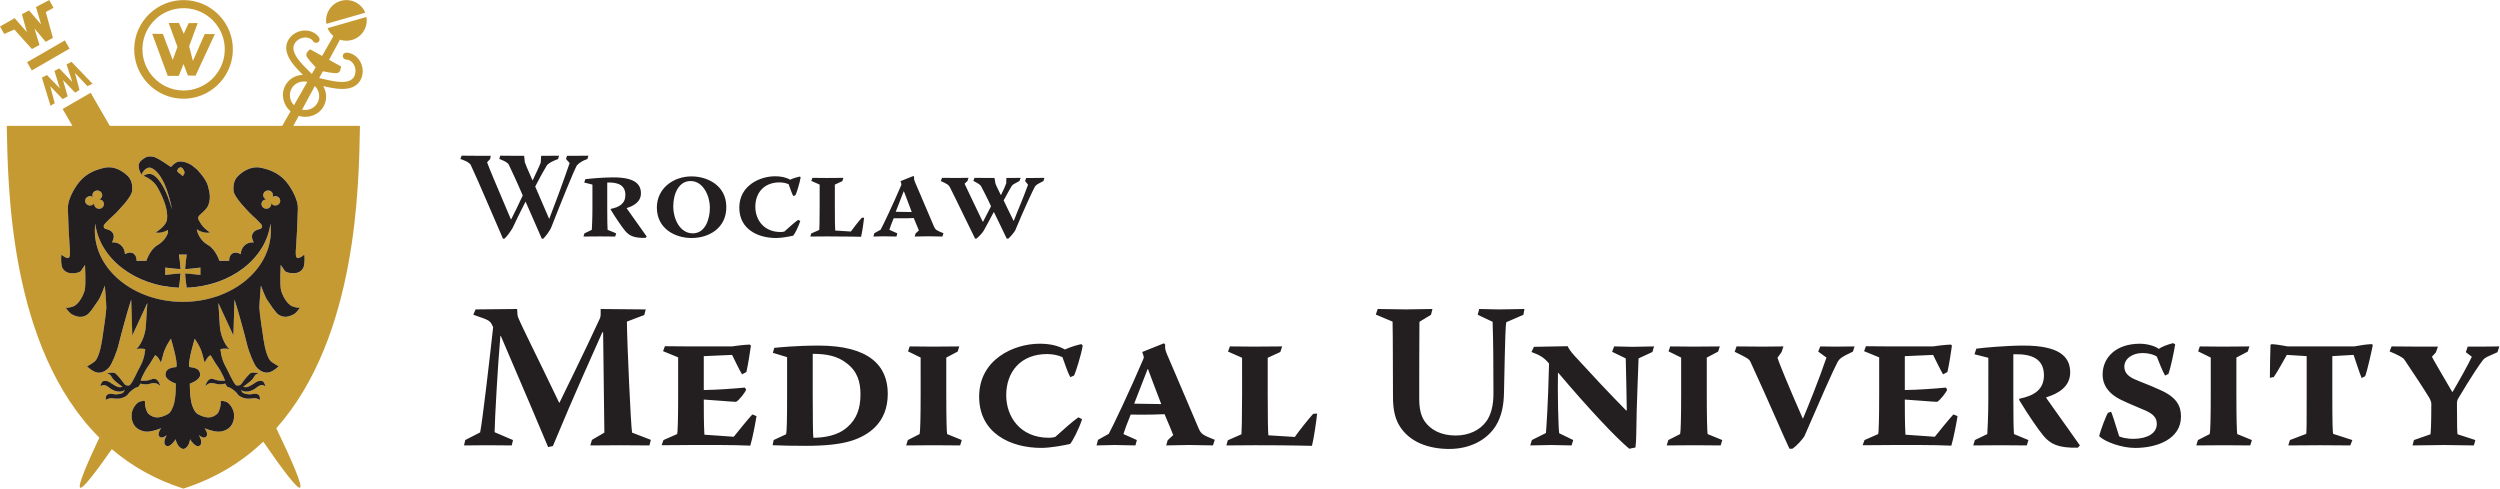 <svg xmlns:dc="http://purl.org/dc/elements/1.1/" xmlns:cc="http://creativecommons.org/ns#" xmlns:rdf="http://www.w3.org/1999/02/22-rdf-syntax-ns#" xmlns:svg="http://www.w3.org/2000/svg" xmlns="http://www.w3.org/2000/svg" viewBox="0 0 478.79 93.56"  preserveAspectRatio="xMinYMin meet" id="svg2" version="1.1">
  <defs id="defs6"/>
  <g transform="matrix(1.333,0,0,-1.333,0,93.56)" id="g10">
    <g transform="scale(0.1)" id="g12">
      <path id="path14" d="m680 249.62c23.47-8.02 24.06-7.72 28.51-17.82C702.88 180.72 693.07 96.06 689.81 80.63L668.43 69.64 666.64 61.91c10.7 0 22.28 0.29 32.97 0.29 12.48 0 24.06-0.29 35.64-0.29l1.78 7.72-26.43 11.28c0.3 18.71 4.46 94.75 8.32 138.41h0.59C760.5 123.68 772.97 94.29 787.52 59.53l6.83 1.49c33.86 81.67 55.84 128.61 70.99 163.35h1.19c0.59-46.34 1.18-99.8 1.78-144.05l-17.82-10.4-2.38-8.01c13.96 0 28.22 0.29 42.47 0.29 14.27 0 29.11-0.29 42.47-0.29l2.08 8.01-27.02 10.4c-1.79 9.81-7.13 127.71-7.42 159.49l24.95 9.5 2.08 8.02-64.74 0.6c0-6.24 0.3-10.11-0.89-13.07C836.82 189.91 811.58 139.73 803.86 123.4h-0.59c-30.6 64.15-52.57 107.21-58.81 122.36-0.89 2.08-1.19 5.06-1.49 12.18l-59.69-0.6zm272.64-52.27 21.68-8.91v-52.57c0-35.95-0.59-55.24-1.48-57.62l-19.6-8.61-2.68-7.43c14.26 0 28.22 0.3 41.58 0.3h43.37c13.65 0 27.61-0.3 42.47-0.9 3.56 11.89 8.02 35.95 8.9 42.47l-5.93 2.38c-5.95-6.24-20.5-24.36-26.73-32.08l-42.18 2.97c-0.89 14.26-0.89 38.92-0.89 50.49 10.4-0.59 41.88-3.27 46.33-3.27 4.16 1.78 13.07 13.66 14.56 17.23l-1.79 3.27c-15.44-1.49-39.5-3.27-59.1-3.57v48.71l40.69 1.78c2.67-5.64 10.69-21.97 14.26-27.92l6.23 3.27c2.38 9.8 5.65 30.89 6.54 38.02l-1.49 1.49c-8.91-0.29-22.57-2.08-25.84-2.66h-59.1c-12.17 0-24.35 0.29-37.13 0.29zm157.72-2.37 20.48-6.24v-53.46c0-33.86-0.29-53.16-1.48-57.32l-17.82-8.31-1.48-7.43c13.66-0.6 29.11-0.89 47.82-0.89 26.73 0 49 2.08 65.93 7.43 22.86 7.41 51.68 24.65 51.68 67.41 0 40.1-26.43 69.2-99.5 69.2-31.78 0-57.91-2.67-63.55-3.26zm57.32-1.48c19.6 0 35.64-2.97 48.99-13.66 15.16-11.59 19.61-26.44 19.61-44.84 0-19.9-5.65-35.35-18.71-46.63-14.25-13.07-35.64-15.44-49-15.44-0.6 4.15-0.89 27.31-0.89 62.36zm136.9 3.57 18.13-8.92V136.16c0-35.94-0.59-54.65-1.48-57.92l-16.93-8.61-2.38-7.72c13.37 0 27.03 0.29 40.1 0.29 12.47 0 24.94-0.29 37.42-0.29l2.37 7.72-21.08 8.61c-0.6 3.87-1.19 22.28-1.19 57.92v51.97l16.33 8.61 2.38 7.43c-12.77 0-25.25-0.3-37.72-0.3-11.29 0-21.99 0.3-33.56 0.3zm249.19 10.39c-5.05-0.89-15.44-3.87-23.77-7.72-10.98 6.24-23.15 8.32-36.52 8.32-36.53 0-86.72-22.27-86.72-76.03 0-52.57 45.13-73.66 89.4-73.66 13.06 0 31.76 3.57 41.28 5.64 3.27 3.57 12.47 20.79 17.22 35.64l-5.34 2.68c-9.21-6.54-20.2-16.63-33.28-28.22-3.25-0.89-5.33-1.17-9.19-1.17-40.69 0-61.18 29.69-61.18 61.17 0 33.26 20.49 59.1 58.8 59.1 8.91 0 16.63-2.08 21.98-4.45 3.86-10.69 7.72-22.58 11.29-28.81l5.34 2.38c2.08 3.57 10.4 29.7 12.48 43.06zm87.32-11.29 1.78-5.34c0.6-1.79 0.6-3.56-0.59-5.64-18.71-43.94-43.66-96.52-49.3-106.62l-15.45-8.62-2.08-8.01c8.62 0 17.23 0.59 25.84 0.59 9.8 0 20.2-0.59 30-0.59l2.08 7.72-19.31 8.61c2.08 6.84 4.75 13.66 10.4 27.92 31.78-0.29 40.39 0.31 48.71 0.6 5.64-13.07 10.98-26.13 12.46-29.99l-8.01-7.43-2.08-7.42c11.58 0 21.68 0.59 32.67 0.59 11.29 0 23.46-0.59 34.45-0.59l2.68 8.01c-16.93 6.84-19.61 8.03-23.17 16.35-29.11 68.89-40.99 95.63-45.14 105.72-2.38 5.95-3.57 8.32-2.97 14.85l-1.79 1.78zm8.32-24.65c4.14-11.29 10.38-27.92 19-50.19-7.42 0-32.37 0.59-38.9 0.59 5.34 13.37 8.91 23.18 19.3 49.6zm114.93 25.24 20.2-8.91V136.16c0-33.55-0.6-56.73-0.89-58.21l-19.6-8.61-2.08-7.42c14.55 0 28.51 0.29 40.98 0.29 58.51 0 73.06-0.89 81.97-0.89 2.37 8.91 6.54 36.24 7.42 46.33l-5.63-0.29c-5.66-5.94-21.98-26.73-26.44-33.27l-38.01 2.38c-0.6 8.31-0.89 25.84-0.89 59.7v51.67l18.1 8.32 2.69 8.03c-14.27 0-27.03-0.3-40.11-0.3-11.57 0-23.15 0.3-35.03 0.3zm212.35 53.16 24.05-10.1c0.6-25.54 0.3-64.15 0.6-107.81 0-15.73 2.08-29.11 8.32-40.1 14.55-25.84 43.95-35.04 72.47-35.04 30.58 0 54.65 13.36 67.12 33.57 8.32 13.65 11.29 29.7 11.58 47.22 1.78 89.41 2.37 95.93 3.27 101.28l24.65 10.69 1.48 8.32c-11.59 0-24.35-0.6-36.53-0.6-9.21 0-19 0.6-28.51 0.6l-2.08-8.32 21.38-10.1c0.9-28.2 1.19-58.8 1.19-103.35 0-17.81-3.86-30.59-10.09-39.5-9.21-12.77-24.96-20.5-44.26-20.5-20.79 0-35.94 8.03-44.55 20.5-5.34 8.02-7.72 18.11-7.72 32.37 0 40.4 0 76.62 0.3 110.48l16.63 10.11 2.08 8.32c-12.47 0-25.24-0.6-38.31-0.6-13.37 0-26.73 0.6-40.39 0.6zm283.62-180.27-20.18 9.8c-1.19 7.72-2.39 55.84-1.78 86.72h0.59c43.96-51.96 83.16-93.55 101.87-109l8.91 1.79c0.59 4.15 1.19 13.36 1.19 21.38 0.3 40.39 3.27 98.91 3.27 106.62l19.89 9.21 2.38 8.03c-10.1 0-20.49-0.61-31.19-0.61-8.32 0-17.53 0.61-26.13 0.61l-2.98-7.73 19.61-9.51c0.29-9.79 1.49-67.12 1.49-74.83h-0.89c-27.34 27.92-45.15 46.91-74.55 78.99-5.94 6.54-8.62 11.29-9.51 13.37l-48.41-0.9-3.57-7.42c11-4.16 17.82-7.42 25.26-16.63-1.49-61.47-3.87-92.36-4.47-99.79l-20.19-10.1-2.38-7.72c10.1 0 20.2 0.59 30.3 0.59 9.79 0 19.6-0.59 29.11-0.59zm136.93 127.41 18.11-8.92V136.16c0-35.94-0.59-54.65-1.48-57.92l-16.94-8.61-2.37-7.72c13.37 0 27.03 0.29 40.1 0.29 12.47 0 24.95-0.29 37.42-0.29l2.37 7.72-21.08 8.61c-0.6 3.87-1.19 22.28-1.19 57.92v51.97l16.34 8.61 2.37 7.43c-12.77 0-25.25-0.3-37.73-0.3-11.28 0-21.96 0.3-33.55 0.3zm165.11 7.13c-9.79 0-19.6-0.3-29.39-0.3-12.77 0-25.54 0.3-38.02 0.3l-2.67-7.73c17.52-8.62 20.79-10.1 22.87-14.85 26.42-57.32 49.01-110.49 55.84-124.45h4.15c6.24 4.16 13.67 12.48 17.22 17.82 22.87 52.86 41.59 95.33 47.83 106.91 2.96 4.76 4.45 6.54 21.98 14.85l2.37 7.43c-9.22 0-18.71-0.3-27.92-0.3-6.83 0-14.55 0.3-21.39 0.3l-2.96-7.43 11.88-8.61c-11-32.37-26.74-70.98-33.56-87.31h-0.6c-21.39 48.7-34.15 80.19-36.23 87.01l5.94 8.32zm115.83-6.84 21.68-8.91v-52.57c0-35.95-0.58-55.24-1.47-57.62l-19.6-8.61-2.69-7.43c14.27 0 28.23 0.3 41.59 0.3h43.36c13.67 0 27.63-0.3 42.48-0.9 3.56 11.89 8.01 35.95 8.91 42.47l-5.95 2.38c-5.93-6.24-20.49-24.36-26.72-32.08l-42.18 2.97c-0.89 14.26-0.89 38.92-0.89 50.49 10.4-0.59 41.87-3.27 46.33-3.27 4.16 1.78 13.06 13.66 14.56 17.23l-1.79 3.27c-15.44-1.49-39.5-3.27-59.1-3.57v48.71l40.68 1.78c2.68-5.64 10.7-21.97 14.27-27.92l6.23 3.27c2.37 9.8 5.65 30.89 6.53 38.02l-1.48 1.49c-8.92-0.29-22.57-2.08-25.84-2.66h-59.1c-12.18 0-24.36 0.29-37.12 0.29zm158.61-4.45 19.9-5.06V130.82c0-28.21-1.19-45.74-1.49-52.58l-17.83-8.61-2.36-7.72c13.36 0 26.73 0.29 39.5 0.29 12.77 0 25.24-0.29 37.41-0.29l2.39 7.72-20.79 8.61c-0.6 8.91-0.9 23.17-0.9 52.87v61.78c27.03 0.89 43.96-6.84 43.96-30.29 0-20.49-14.27-29.41-35.34-33.57l-0.3-1.77c14.26-23.47 27.32-42.18 35.34-51.98 9.79-11.29 20.79-17.22 49-16.63l2.98 3.27c-2.98 4.45-5.06 7.12-17.23 24.36-10.1 13.95-24.65 34.75-31.19 43.95l0.3 0.89c15.45 4.75 34.16 14.25 34.16 35.65 0 23.76-17.23 38.6-67.12 38.6-23.76 0-57.62-2.97-67.73-4.45zm237.59 15.14c-34.16 0-53.16-19.6-53.46-43.66-0.29-16.63 9.79-28.51 24.95-36.23 14.55-7.13 23.16-10.1 36.52-16.04 11.3-5.05 16.35-10.4 16.35-19.32 0-13.06-12.77-20.79-31.79-21.38-11.87-0.3-20.19 2.39-22.27 3.57-6.54 21.39-9.81 31.18-11.58 35.34l-4.47-1.48c-2.66-3.57-10.97-25.84-12.76-33.57 8.02-8.02 32.08-16.93 51.68-16.93 31.19 0 65.94 12.48 65.94 45.15 0 14.55-5.66 27.62-30.31 38.31-15.44 7.13-27.03 10.99-36.82 15.44-8.02 3.57-14.25 8.91-14.25 17.82 0 11.59 11.58 19.61 26.12 19.61 10.11 0 18.43-3.27 20.51-5.05 2.67-7.43 8.6-21.68 11.88-27.33l4.75 2.38c3.56 9.2 8.02 32.07 9.8 42.47l-2.97 1.78c-8.02-2.08-16.34-5.05-20.49-8.31-5.94 4.45-17.24 7.42-27.03 7.42zm83.75-10.98 18.12-8.92V136.16c0-35.94-0.6-54.65-1.48-57.92l-16.94-8.61-2.37-7.72c13.37 0 27.03 0.29 40.1 0.29 12.47 0 24.95-0.29 37.42-0.29l2.38 7.72-21.09 8.61c-0.59 3.87-1.19 22.28-1.19 57.92v51.97l16.33 8.61 2.38 7.43c-12.78 0-25.25-0.3-37.73-0.3-11.28 0-21.96 0.3-33.55 0.3zm128.6 7.13c-3.57 0.89-18.71 3.26-23.17 3.26l-1.48-1.18c-0.29-8.61-0.89-35.06-0.89-47.23l5.65 1.19c5.64 8.02 14.55 24.65 18.71 31.78l28.5-1.78v-56.13c0-40.39 0-49.31-0.59-55.54l-23.46-8.91-2.37-7.72c15.13 0 30.29 0.29 45.73 0.29 14.56 0 28.81-0.29 43.37-0.29l2.97 7.72-27.63 8.91c-0.6 4.75-1.18 8.31-1.18 61.77v49.9l30.58 1.78c1.79-5.05 8.92-27.32 11.59-33.25l5.05 2.67c3.27 8.61 9.2 35.65 10.99 44.85l-1.49 1.18c-6.54 0-18.71-2.08-25.25-3.26zm146.41-7.13c12.48-5.35 19.32-8.92 21.1-11.58 13.95-20.49 30.58-46.04 36.23-55.55 1.48-3.26 2.67-5.64 2.67-7.71 0-33.27-0.89-41.58-1.19-44.26l-23.76-8.31-2.08-7.72c15.15 0 30.6 0.59 45.75 0.59 14.24 0 28.51-0.59 42.47-0.59l2.08 7.72-25.55 8.31c-0.6 2.08-0.89 11.88-0.89 44.84 0 1.49 0.29 4.16 1.78 6.53 19.01 31.78 30 48.12 35.35 54.95 1.78 2.38 4.16 3.86 6.52 5.05l14.56 6.54 2.68 8.32c-8.32 0-16.63-0.3-25.25-0.3h-20.19l-2.69-8.02 8.63-6.53c-5.05-10.69-15.15-29.11-27.62-50.48h-0.61c-17.82 30.59-27.31 46.63-29.1 50.48l5.65 6.24 2.97 8.31h-28.81c-12.47 0-24.95 0.3-37.73 0.3l-2.97-7.13M661.42 473.44 661.42 473.44 661.42 473.44" style="fill-rule:nonzero;fill:#231f20"/>
      <path id="path16" d="m661.42 473.44c8.8-2.99 11.79-4.75 14.61-7.92 9.86-20.42 41.36-95.04 46.65-106.66h1.93c3.88 3.35 8.8 10.22 11.8 15.33 4.92 10.38 10.38 22 18.48 37.66h0.35c9.85-21.82 20.06-46.11 23.23-52.99h1.94c3.69 3.53 8.63 10.22 11.26 15.5 14.61 37.31 32.38 81.31 37.15 89.93 4.04 4.06 7.39 6.34 15.13 9.15l1.41 4.75c-6.51 0-13.19-0.17-20.06-0.17h-10.56l-1.59-4.58 5.28-5.81c-10.03-29.21-22.35-62.48-29.21-79.89h-0.36c-10.73 24.99-17.42 40.48-19.89 46.11 9.68 18.84 14.78 27.1 17.07 30.98 3.7 3.52 8.09 5.63 15.84 8.61l1.24 4.75c-5.63 0-11.62-0.17-17.6-0.17h-7.74l-0.36-0.7-0.52-8.97c-3.17-8.1-5.8-13.03-11.44-25.35h-0.53c-7.92 18.13-9.51 21.65-10.91 25.87l-0.89 8.46-0.17 0.7h-13.73c-6.86 0-13.9 0.18-20.59 0.18l-1.23-4.75c7.39-2.81 10.73-4.58 13.2-7.38 5.1-10.74 12.67-26.76 20.41-45.07-7.56-15.84-11.61-24.8-16.54-34.13h-0.53c-25.17 59.12-30.8 72.68-34.14 81.84l4.4 4.75 0.88 4.58h-18.48c-8.1 0-15.84 0.18-23.41 0.18zm177.94-33.79 11.79-2.99v-33.8c0-16.72-0.71-27.1-0.88-31.15l-10.56-5.1-1.41-4.58c7.92 0 15.84 0.18 23.41 0.18 7.57 0 14.95-0.18 22.17-0.18l1.41 4.58-12.32 5.1c-0.35 5.28-0.53 13.73-0.53 31.32v36.61c16.02 0.54 26.05-4.04 26.05-17.95 0-12.15-8.44-17.43-20.93-19.89l-0.18-1.05c8.45-13.9 16.19-24.99 20.95-30.8 5.8-6.69 12.32-10.21 29.04-9.85l1.76 1.93c-1.76 2.64-3 4.23-10.21 14.43-5.99 8.27-14.61 20.59-18.48 26.04l0.17 0.53c9.16 2.82 20.24 8.46 20.24 21.13 0 14.08-10.2 22.88-39.77 22.88-14.08 0-34.15-1.76-40.13-2.64zm154.35 8.8c-26.93 0-49.99-17.77-49.99-44.71 0-30.09 25.7-43.82 49.99-43.82 24.81 0 50.33 14.26 49.8 45.22-0.35 31.16-28.33 43.3-49.63 43.3zm-1.41-6.69c18.48 0 27.63-22.34 27.63-38.02 0-16.19-6.34-37.13-24.64-37.13-17.95 0-27.98 19.9-27.98 38.89 0 18.66 8.27 36.26 24.81 36.26zm156.99 6.51c-2.99-0.53-9.15-2.29-14.08-4.57-6.51 3.69-13.74 4.92-21.66 4.92-21.64 0-51.38-13.2-51.38-45.05 0-31.15 26.75-43.65 52.97-43.65 7.75 0 18.83 2.11 24.47 3.34 1.93 2.12 7.39 12.31 10.21 21.12l-3.17 1.59c-5.46-3.87-11.97-9.86-19.71-16.72-1.94-0.53-3.18-0.7-5.47-0.7-24.1 0-36.26 17.59-36.26 36.26 0 19.71 12.16 35.02 34.86 35.02 5.28 0 9.86-1.23 13.03-2.65 2.28-6.33 4.57-13.37 6.68-17.07l3.17 1.42c1.22 2.11 6.16 17.6 7.39 25.52zm16.35-6.33 11.98-5.28v-30.62c0-19.89-0.35-33.61-0.54-34.49l-11.6-5.11-1.23-4.4c8.62 0 16.89 0.18 24.28 0.18 34.68 0 43.3-0.53 48.58-0.53 1.41 5.29 3.87 21.47 4.4 27.46l-3.34-0.18c-3.35-3.53-13.03-15.84-15.67-19.72l-22.53 1.42c-0.35 4.91-0.52 15.31-0.52 35.37v30.63l10.73 4.92 1.59 4.76c-8.45 0-16.02-0.18-23.76-0.18-6.87 0-13.73 0.18-20.77 0.18zm128.14-0.36 1.06-3.16c0.35-1.05 0.35-2.12-0.36-3.35-11.08-26.04-25.87-57.19-29.21-63.17l-9.15-5.12-1.24-4.75c5.11 0 10.21 0.35 15.32 0.35 5.8 0 11.96-0.35 17.77-0.35l1.23 4.58-11.44 5.1c1.24 4.05 2.82 8.1 6.16 16.55 18.84-0.19 23.94 0.16 28.87 0.35 3.34-7.75 6.51-15.49 7.39-17.78l-4.76-4.39-1.22-4.4c6.85 0 12.84 0.35 19.35 0.35 6.69 0 13.91-0.35 20.41-0.35l1.6 4.75c-10.04 4.05-11.62 4.77-13.73 9.69-17.25 40.84-24.29 56.68-26.75 62.66-1.41 3.52-2.12 4.93-1.76 8.8l-1.06 1.06zm4.93-14.6c2.46-6.69 6.16-16.55 11.26-29.75-4.4 0-19.18 0.35-23.05 0.35 3.16 7.92 5.28 13.73 11.44 29.4zm52.96 14.78c9.52-4.22 11.45-5.62 13.21-9.15 8.28-16.18 31.68-65.12 36.08-73.56h1.94c3.34 2.64 8.27 7.73 10.56 11.62 4.75 8.27 8.62 16.19 14.25 26.4h0.36c7.56-15.13 15.66-32.74 18.3-38.02h2.29c2.81 2.29 7.57 7.92 9.86 11.62 11.79 28.51 25.16 57.36 28.15 62.65 1.77 2.99 3.53 3.87 12.5 8.45l1.41 4.58c-5.28 0-10.56-0.18-16.02-0.18h-10.2l-1.59-4.4 4.23-5.27c-6.69-18.84-15.84-39.6-20.42-51.75l-0.35-0.17c-6.87 14.26-12.5 25.17-14.26 29.39 7.22 13.73 10.39 18.48 11.78 20.95 1.25 1.76 3.18 2.81 10.93 6.86l1.76 4.58c-4.23 0-8.45-0.18-12.5-0.18h-7.74l-0.37-0.53-0.16-7.21c-1.94-5.46-3.7-8.8-7.39-16.54h-0.53c-4.75 9.85-6.87 13.91-7.75 16.9l-1.05 6.86-0.53 0.53h-9.87c-6.15 0-12.13 0.18-18.47 0.18l-1.58-4.4c7.22-3.89 9.68-5.28 11.08-7.75 2.65-5.09 8.63-16.37 14.26-28.69-4.75-9.49-8.44-16.35-11.44-22.17h-0.52c-16.37 34.49-23.59 48.75-26.05 54.56l4.22 4.05 1.41 4.4c-6.51 0-12.32-0.18-18.3-0.18-6.7 0-13.2 0.18-19.72 0.18l-1.77-4.58" style="fill-rule:nonzero;fill:#231f20"/>
      <path id="path18" d="m526.49 677.46-55.85-16.02c1.87-4.55 4.81-8.4 8.42-11.38l-16.28-28.56-17.13 9.51c0 0-7.12-4.73-5.3-9.53 2.23-4.89 11-14.02 13.17-16.24l-5.5-9.65c-4.92 5.2-12.72 12.12-18.64 19.75-3.19 4.1-5.74 8.33-6.96 12.16-1.22 3.89-1.26 7.18 0.24 10.53 0.19 0.4 0.38 0.78 0.58 1.14 2.65 4.87 7.55 7.26 10.4 8.08 5.3 1.56 9.5 0.5 12.43-1.09 2.02-1.07 3.3-2.64 3.36-2.88 1.24-2.54 4.32-3.68 6.88-2.57 2.55 1.13 3.61 4.07 2.37 6.61-1.56 3.04-4.19 5.46-7.79 7.51-5.13 2.86-12.53 4.45-20.6 2.03-4.47-1.34-11.71-4.75-16.15-12.65-0.33-0.59-0.63-1.19-0.92-1.82-3.27-7.1-2.16-14.66 0.76-21.12 4.38-9.78 12.57-18.25 19.23-24.93 0.67-0.68 1.32-1.31 1.96-1.96-10.26-0.37-19.92-5.69-25.09-15-6.95-12.51-3.53-28.05 7.37-37.44l-11.92-20.91h-0.73-141.34-0.02-105.71L130.29 568.57 90 545.3 104.02 521.04H9.74C11.41 435.04 12.96 202.6 142.73 73.07 124.32 34.09 111.4 3.44 115.22 1.23c3.64-2.11 22.27 22.15 45.43 55.32 28.42-24.13 62.21-43.67 102.5-56.54h0.16 0.3 0.16C309.88 14.76 347.54 38.21 378.29 67.31 404.84 28.68 427.07-1.07 431.06 1.23 435.25 3.65 418.79 41.28 396.97 86.6 513.91 218.05 515.55 437.39 517.16 520.7v0.33h-91.42-4.32l7.79 14.4c13.75-4.25 28.78 1.09 35.73 13.6 5.17 9.32 4.58 20.31-0.55 29.19 0.88-0.21 1.77-0.42 2.7-0.63 9.21-2.09 20.75-4.53 31.38-3.07 7.04 0.97 14.05 4.04 18.36 10.57 0.38 0.57 0.73 1.14 1.05 1.73 4.37 7.94 3.43 15.88 2.19 20.37-2.22 8.11-7.48 13.53-12.63 16.35-3.65 1.97-7.1 2.91-10.51 2.63-2.82-0.29-4.77-2.75-4.36-5.52 0.4-2.75 3.01-4.75 5.83-4.46 0.24 0.09 2.24-0.17 4.22-1.32 2.91-1.63 6.03-4.62 7.52-9.94 0.81-2.84 1.38-8.24-1.35-13.07-0.21-0.36-0.43-0.72-0.67-1.09-2.05-3.04-4.87-4.75-8.82-5.79-3.91-1-8.85-1.07-14.02-0.54-9.64 0.97-19.64 3.89-26.68 5.3l5.27 9.74c3.04-0.66 15.45-3.25 20.78-2.54 5.05 1.01 5.3 9.53 5.3 9.53l-17.17 9.47 15.66 28.93c5.41-1.8 11.4-2.07 17.28-0.38 14.48 4.15 23.26 18.5 20.77 32.98M426.01 414.26c1.26-4.06 2.01-8.16 1.93-12.05-0.33-15.6-1.73-45.48-2.5-54.27-0.78-8.84-1.27-16.84 2.5-16.84 3.77 0 9.3 4.99 9.3 4.99 0 0 1.32-9.16-0.74-17.16-1.29-5.03-6.45-9.33-13.15-9.66-7.66-0.38-12.83 1.42-14.27 3.44-1.43 2.03-5.77 8.49-5.77 8.49 0 0-1.39-28.29 0.37-35.95 1-4.34 4.8-13.56 10.41-19.36 1.88-1.93 3.95-3.49 6.18-4.34 3.41-1.31 6.09-1.75 7.91-1.85 0.91-0.06 1.61-0.03 2.08 0.01 0.46 0.04 0.71 0.09 0.71 0.09 0 0-4.72-7.48-9.26-9.78-8.91-4.52-14.31-4.27-20.61-0.94-5.06 2.68-13.44 16.45-17.23 21.74-2.88 4.01-9.03 20.68-9.03 20.68 0 0-2.08-23.59-2.13-31.7-0.01-0.78 0.05-1.89 0.16-3.24 0.23-2.69 0.65-6.37 1.17-10.38 0.77-6 1.75-12.79 2.56-18.25 0.54-3.62 1-6.65 1.27-8.48 0.49-3.26 3.32-27.37 10.41-35.79 1.88-2.23 7.77-5.71 10.58-7.31 0.94-0.55 1.54-0.86 1.54-0.86 0 0-0.52-0.54-1.42-1.33-2.7-2.37-8.76-7.21-14.1-7.69-6.63-0.59-12.5 3.1-16.6 8.07-0.78 0.97-1.84 2.7-3.01 4.96-2.36 4.53-5.23 11.24-7.59 18.24-1.19 3.5-2.23 7.07-3.03 10.49-3.04 12.99-12.54 46.32-12.54 46.32l-5.16 16.85-1.59-51.68-21.64 46.77c0 0 0.59-8.01 1.18-16.98 0.36-5.38 0.72-11.11 0.95-15.64 0.66-12.87 6.79-27.28 13.77-33.69-1.7 0.42-3.35 0.63-4.86 0.71-1.52 0.08-2.91 0.03-4.07-0.09-2.35-0.21-3.86-0.62-3.86-0.62 0 0 0.04-0.81 0.19-2.23 0.16-1.41 0.43-3.41 0.92-5.76 0.48-2.36 1.18-5.09 2.16-7.94 0.99-2.86 2.28-5.84 3.95-8.74 3.82-6.89 7.52-15.7 11.14-21.8 1.21-2.03 2.41-3.77 3.61-5.04 0.82-0.87 3.7-1.07 5.8-0.21 0.7 0.27 1.31 0.66 1.73 1.2 0.84 1.05 2.59 3.45 4.43 5.88 1.84 2.41 3.77 4.88 5 6.05 0.73 0.7 1.31 1.36 1.84 1.94 1.57 1.76 2.65 2.91 6.1 2.97 2.75 0.05 4.2-0.09 8.28-0.96-3.25-0.85-4.64-1.87-5.67-3.22-1.03-1.35-1.68-3.03-3.45-5.23-2.8-3.48-13.38-10.94-13.38-10.94 0 0 0.2-0.08 0.54-0.18 1.01-0.3 3.31-0.83 5.36-0.17 1.25 0.4 3.19 1.3 5.09 2.3 1.89 1.01 3.76 2.12 4.86 2.96 2.22 1.68 4.8 3.54 8.48 3.54 3.69 0 4.6-0.3 6.27-3.89 0.87-1.85 1.31-3.9 1.31-3.9 0 0-3.69 1.95-5 1.95-1.31 0-3.74-1.02-5.38-2.04-1.64-1.02-4.41-3.69-8.02-5.33-2.7-1.22-5.99-2.42-9.69-2.25-1.23 0.06-2.51 0.27-3.82 0.68-2.31 0.73-3.48 2.31-3.48 2.31 0 0 1.83-4.32 3.48-4.99 1.65-0.67 3.25-1.14 4.87-1.45 1.62-0.3 3.28-0.43 5.08-0.43 1.81 0 3.73 0.55 5.73 0.77 1 0.11 2.02 0.14 3.06-0.03 1.03-0.17 2.07-0.52 3.11-1.18 2.83-1.8 2.13-7.63 2.13-7.63 0 0-0.81 0.64-2.26 1.26-1.44 0.61-3.52 1.22-6.05 1.15-3.05-0.07-8.23-1.06-11.93-0.3-2.43 0.49-4.84 1.21-6.92 2.25-2.09 1.05-3.87 2.39-5.03 4.15-3.04 4.57-10.59 9.04-10.59 9.04 0 0-0.29 0.01-0.86 0.14-0.57 0.14-1.41 0.4-2.5 0.91-2.17 1.01-3.49 4.89-3.49 4.89 0 0-0.8-0.18-1.96-0.4-1.15-0.21-2.65-0.48-4.05-0.62-1.83-0.2-3.21-0.12-4.54 0.1-1.32 0.21-2.59 0.57-4.21 0.93-2.43 0.53-5.09 1.2-7.97 0.37-0.95-0.29-1.93-0.73-2.94-1.4-1.09-0.74-1.9-1.37-2.43-1.82-0.54-0.45-0.8-0.72-0.8-0.72 0 0 0.59 2.07 1.68 4.34 1.1 2.27 2.7 4.75 4.72 5.55 4.25 1.7 5.76-0.18 9.43-1.16 3.36-0.9 6.46-0.96 7.81-0.95 0.45 0.01 0.7 0.02 0.7 0.02h4.14c0 0-0.98 2.79-2.82 6.75-1.84 3.97-4.54 9.11-7.96 13.85-4.19 5.79-8.77 14.46-9.95 15.9-4.01-0.64-8.44-10.6-8.44-10.6 0 0-0.13 0.43-0.35 1.13-0.63 2.09-1.99 6.64-2.64 9.47-1.07 4.65-2.94 9.14-4.87 12.94-3.21 6.34-6.55 10.77-6.55 10.77 0 0-10.28-33.57-7.76-40.56 1.31-0.21 2.93-0.41 4.64-0.7 5.12-0.93 10.99-3 10.9-10.65-0.03-2.86-2.12-5.33-4.72-7.3-1.73-1.33-3.68-2.41-5.42-3.25-1.73-0.84-3.22-1.44-4.03-1.72-0.4-0.16-0.63-0.23-0.63-0.23 0 0-0.48-21.45 3.8-32.55 2.54-6.57 4.59-10.05 9.31-12.14 0.75-0.34 1.66-0.78 2.7-1.24 3.12-1.41 7.46-3 12.58-2.56 5.86 0.52 11.21 4.54 12.54 7.18 4.2 8.27 3.44 15.9 3.44 15.9 0 0 0.81 1.36 6.89-0.31 1.43-0.39 2.85-1.24 4.2-2.4 4.03-3.5 7.35-9.81 7.94-15.01 0.65-5.7-0.28-13.08-5.11-18.64-3.11-3.6-8.09-5.91-12.65-6.84-1.53-0.3-3-0.47-4.34-0.46-3.2 0.01-6.85 0.71-10.15 1.59-5.5 1.46-10.05 3.39-10.05 3.39 0 0 0.44-0.55 1.02-1.43 1.72-2.62 4.7-8.28 0.81-11.22-1.81-1.41-4.31-0.74-6.37 0.29-2.04 1.02-3.65 2.41-3.65 2.41 0 0 3.99-6.11 3.54-10.95-0.15-1.61-0.79-3.08-2.23-4.14-5.78-4.23-13.85 9.12-13.85 9.12 0 0-0.6-4.74-2.87-8.71-1.35-2.38-3.31-4.48-6.09-5.11v-0.01h-0.01c-0.55-0.12-1.13-0.2-1.75-0.2v0.4c-0.95 0.21-1.81 0.59-2.61 1.06-1.58 0.97-2.87 2.42-3.91 3.98-1.03 1.57-1.81 3.25-2.37 4.73-0.57 1.46-0.91 2.68-1.09 3.36-0.08 0.33-0.12 0.51-0.12 0.51 0 0-8.07-13.35-13.85-9.12-5.78 4.23 1.31 15.09 1.31 15.09 0 0-6.4-5.54-10.02-2.71-5.18 3.93 1.82 12.64 1.82 12.64 0 0-11.66-4.96-20.2-4.99-5.36-0.02-12.85 2.51-17 7.3-4.82 5.56-5.75 12.94-5.1 18.64 0.59 5.2 3.9 11.51 7.94 15.01 1.36 1.16 2.77 2.01 4.2 2.4 6.07 1.67 6.89 0.31 6.89 0.31 0 0-0.75-7.62 3.44-15.9 1.33-2.63 6.68-6.66 12.53-7.18 5.12-0.44 9.46 1.15 12.59 2.56 1.04 0.46 1.95 0.9 2.7 1.24 4.72 2.1 6.77 5.57 9.31 12.14 4.28 11.1 3.81 32.55 3.81 32.55 0 0-14.71 4.88-14.8 12.5-0.12 10.22 10.35 10.47 15.53 11.36 2.54 6.98-7.74 40.56-7.74 40.56 0 0-8.59-11.32-11.43-23.71-0.87-3.77-2.99-10.6-2.99-10.6 0 0-4.43 9.97-8.44 10.61-1.18-1.44-5.76-10.11-9.96-15.9-6.84-9.45-10.77-20.6-10.77-20.6h4.14c0 0 4.02-0.25 8.5 0.93 3.67 0.98 5.18 2.86 9.43 1.16 4.04-1.61 6.4-9.89 6.4-9.89 0 0-1.06 1.08-3.23 2.55-1.01 0.66-2 1.11-2.94 1.4-2.88 0.83-5.54 0.16-7.97-0.37-1.62-0.35-2.9-0.71-4.23-0.93-1.32-0.23-2.7-0.3-4.53-0.1-1.39 0.15-2.89 0.41-4.05 0.63-1.16 0.23-1.96 0.4-1.96 0.4 0 0-1.32-3.88-3.49-4.89-1.09-0.51-1.93-0.77-2.5-0.91-0.57-0.12-0.86-0.14-0.86-0.14 0 0-7.56-4.47-10.59-9.04-1.17-1.76-2.94-3.1-5.03-4.15-2.09-1.03-4.49-1.75-6.92-2.25-3.71-0.76-8.87 0.24-11.93 0.3-2.54 0.07-4.61-0.54-6.06-1.15-1.44-0.62-2.25-1.26-2.25-1.26 0 0-0.69 5.83 2.14 7.63 4.17 2.65 8.27 0.44 11.88 0.44 3.61 0 6.65 0.52 9.96 1.88 1.65 0.68 3.48 4.99 3.48 4.99 0 0-1.17-1.57-3.48-2.31-5.26-1.66-9.91-0.07-13.51 1.56-3.61 1.64-6.38 4.32-8.02 5.33-1.64 1.01-4.07 2.04-5.39 2.04-1.31 0-5-1.95-5-1.95 0 0 0.45 2.05 1.32 3.9 1.67 3.59 2.58 3.9 6.26 3.9 3.68 0 6.27-1.86 8.48-3.54 1.11-0.84 2.97-1.95 4.87-2.96 1.9-1 3.84-1.9 5.09-2.3 2.05-0.66 4.34-0.13 5.36 0.17 0.34 0.1 0.54 0.18 0.54 0.18 0 0-10.58 7.45-13.38 10.94-3.52 4.39-2.62 6.75-9.11 8.45 4.08 0.88 5.53 1.02 8.27 0.97 4.62-0.09 5-2.09 7.95-4.91 2.45-2.33 7.75-9.82 9.42-11.93 0.42-0.53 1.04-0.93 1.74-1.2 2.1-0.85 4.98-0.66 5.8 0.22 1.2 1.27 2.4 3.01 3.6 5.04 3.63 6.1 7.33 14.9 11.15 21.8 6.68 11.58 7.21 24.67 7.21 24.67 0 0-5.99 1.68-12.78 0 6.98 6.41 13.11 20.82 13.77 33.69 0.62 12.12 2.13 32.63 2.13 32.63l-21.64-46.76-1.59 51.68-5.17-16.85c0 0-9.5-33.33-12.53-46.32-3.2-13.68-10.48-29.84-13.65-33.68-4.09-4.97-9.96-8.66-16.59-8.07-7.12 0.65-15.53 9.02-15.53 9.02 0 0 9.62 5.2 12.13 8.17 7.09 8.42 9.92 32.53 10.41 35.79 1.08 7.27 5.2 34.06 5.16 40.35-0.05 8.11-2.13 31.7-2.13 31.7 0 0-6.16-16.67-9.03-20.68-3.79-5.29-12.17-19.06-17.23-21.74-6.31-3.32-11.7-3.57-20.61 0.95-4.55 2.3-9.26 9.78-9.26 9.78 0 0 3.88-0.86 10.69 1.76 8.95 3.43 15.27 17.92 16.6 23.7 1.76 7.66 0.37 35.95 0.37 35.95 0 0-4.34-6.46-5.78-8.49-1.43-2.02-6.6-3.82-14.26-3.44-6.7 0.33-11.86 4.63-13.15 9.66-2.06 8-0.74 17.16-0.74 17.16 0 0 5.53-4.99 9.3-4.99 3.77 0 3.28 8.01 2.5 16.84-0.77 8.79-2.17 38.66-2.5 54.27-0.33 15.59 12.62 34.39 18.73 40.85 10.36 11 22.5 15.21 34.03 17.77 10.87 2.43 21.49-1.94 29.83-8.77 6.33-5.16 10.6-10.67 9.83-23.86-0.58-9.87-21.3-30.06-23.6-32.63-2.29-2.57-17.37-15.2-17.37-18.25 0-3.04 0.98-3.85 3.39-4.56 2.43-0.7 8.2-1.82 10.37-7.01 2.34-5.62-1.97-12.21-1.97-12.21 0 0 7.2 1.41 13.29-4.29 5.74-5.38 5.39-12.55 5.39-12.55 0 0 7.49 4.7 12.78 0.52 4.51-3.57 3.94-10.08 3.94-10.08h14.09c0 0 5.15 16.38 16.07 22.58 9.33 5.29 13.41 13.07 15.15 18.01l-0.27 3.71c-3.01-1.78-10.19-5.29-17.67-3.6 3.48 2.41 15.37 9.81 16.46 19.07 1.56 13.32-4.95 29.85-13.08 44.56-6.97 13.29-20.74 17.6-20.74 17.6 0 0 2.7 3.09 9.53 2.93 9.43-1.07 21.14-17.81 28.82-42.58 0.95-2.66 2.62-8.69 2.62-8.69 0 0-8.18 50.18-29.65 59.79-9.02 3.09-14.27-9.58-14.27-9.58 0 0-8.66 13.35-0.36 20.22 8.46 7.01 10.57 6.02 16.59 5.63 5.79-0.38 26.06-14.94 26.06-14.94 0 0 6.6 7.54 11.47 7.92 10.29 0.81 19.18-5.44 22.09-8.12 2.61-1.93 4.47-3.81 5.23-4.64 4-4.34 12.44-14.09 14.66-23.09 1.33-5.36 2.23-9.4 2.46-13.26 0.22-3.87-0.25-7.57-1.68-12.23-0.82-2.7-2.39-5.1-4.26-7.27-0.94-1.08-1.96-2.12-3-3.11-1.04-1-2.11-1.93-3.15-2.84-3.77-3.31-5.81-5.26-4.05-8.92 5.52-11.52 13.11-16.04 16.59-18.45-9.85-2.22-19.17 4.56-19.17 4.56 0 0 0.45-3.59 2.72-8.23 2.27-4.64 6.36-10.3 13.64-14.45 2.73-1.55 5.11-3.74 7.13-6.15 2.02-2.41 3.69-5.03 5.01-7.47 0.67-1.21 1.25-2.38 1.74-3.45 1.48-3.21 2.21-5.51 2.21-5.51h14.09c0 0-0.57 6.5 3.94 10.08 1.32 1.04 2.78 1.54 4.22 1.68 2.9 0.3 5.74-0.79 7.3-1.54 0.79-0.37 1.26-0.66 1.26-0.66 0 0-0.09 1.79 0.54 4.26 0.63 2.46 1.97 5.59 4.84 8.29 6.1 5.7 13.3 4.29 13.3 4.29 0 0-4.31 6.59-1.97 12.21 2.17 5.19 7.95 6.31 10.37 7.01 2.41 0.72 3.4 1.52 3.4 4.56 0 1.53-3.77 5.44-7.83 9.3-4.05 3.87-8.4 7.66-9.54 8.95-1.14 1.29-6.91 6.99-12.44 13.57-5.54 6.61-10.86 14.12-11.15 19.06-0.77 13.18 3.51 18.7 9.83 23.86 8.34 6.83 18.96 11.2 29.83 8.77 5.77-1.28 11.69-2.98 17.46-5.72 5.77-2.75 11.4-6.55 16.58-12.05 4.58-4.85 13.01-16.63 16.8-28.8m15.49 169.9-19.15-33.59c-6.16 6.44-7.82 16.07-3.46 23.94 4.45 7.98 13.75 11.67 22.61 9.66m14.61-30.24c-4.37-7.86-13.44-11.55-22.17-9.76l18.41 34.02c6.4-6.44 8.2-16.26 3.76-24.26M391.68 418.63c0.86 1.88 0.83 4.11-0.33 6.02-0.97 1.6-2.53 2.67-4.27 3.11-1.73 0.45-3.64 0.27-5.32-0.65-0.84-0.47-1.54-1.07-2.09-1.76-1.1-1.38-1.59-3.12-1.37-4.86 0.12-0.86 0.41-1.71 0.89-2.51 0.81-1.34 2.03-2.27 3.41-2.82-1.13-0.02-2.27-0.28-3.32-0.86-0.84-0.46-1.54-1.07-2.09-1.75-1.65-2.08-1.94-4.99-0.48-7.39 1.94-3.19 6.23-4.28 9.58-2.44 2.66 1.47 3.9 4.31 3.36 7.02 1.96-3.14 6.2-4.19 9.53-2.36 3.36 1.84 4.51 5.93 2.57 9.13-1.46 2.39-4.23 3.62-6.94 3.29-0.91-0.11-1.8-0.39-2.64-0.85-0.17-0.09-0.32-0.21-0.48-0.32m-3.07-38.01c-3.06-25.16-17.37-47.66-38.8-64.15-5.35-4.11-11.16-7.86-17.34-11.17-3.09-1.66-6.28-3.2-9.55-4.65-6.55-2.87-13.45-5.29-20.63-7.19-10.77-2.87-22.18-4.6-34.01-5.01-0.36 2.4-1.92 12.71-2.27 20.36 9.37-0.44 21.97-2.21 21.97-2.21v10.68c0 0-12.84-1.75-21.92-2.19 0.47 8.9 2.31 20.87 2.31 20.87h-11.21c0 0 1.83-12.23 2.3-20.86-8.04 0.45-21.91 2.19-21.91 2.19v-10.68c0 0 12.77 1.87 21.91 2.24-0.42-6.78-1.9-17.91-2.23-20.39-63.1 2.2-114.2 41.84-120.32 92.18-0.4-3.34-0.62-6.72-0.62-10.15 0-56.57 56.62-102.43 126.47-102.43 69.85 0 126.48 45.86 126.48 102.43 0 3.43-0.22 6.81-0.62 10.15m-123.84 71.49c0.91 1.66 0.2 4.77-2.69 8.11-2.71 2.34-5.18 0.22-6.1-1-2.25-3.03-1.21-3.91 0.4-5.45 3.36-2.56 4.5-3.21 6.1-5.19 0.6 0.99 1.51 1.86 2.29 3.53m-116.34-46.95c1.94 3.2 0.79 7.29-2.56 9.13-1.06 0.57-2.2 0.84-3.33 0.86 1.38 0.55 2.61 1.49 3.41 2.82 1.94 3.18 0.79 7.28-2.57 9.13-3.35 1.84-7.65 0.74-9.58-2.45-1.16-1.91-1.2-4.14-0.33-6.02-0.16 0.11-0.32 0.23-0.49 0.32-3.36 1.85-7.65 0.75-9.58-2.44-1.94-3.2-0.79-7.28 2.56-9.13 3.33-1.83 7.57-0.77 9.53 2.36-0.54-2.71 0.71-5.56 3.36-7.02 3.36-1.84 7.65-0.75 9.58 2.44m320.44 262.44 55.86 16.02c-5.56 13.61-20.61 21.11-35.09 16.97-14.47-4.15-23.25-18.5-20.77-32.98M334.53 629.08c1.11 39.01-29.96 71.67-69.02 72.65-38.89 1.01-71.68-29.98-72.67-69.02-0.97-39.03 30.07-71.69 68.96-72.66 39.06-1.01 71.72 30.02 72.73 69.04m-11.62 0.31c-0.79-32.47-28.07-58.39-60.6-57.52-32.55 0.81-58.52 28.12-57.66 60.66 0.81 32.57 28.1 58.49 60.6 57.56 32.64-0.78 58.64-28.09 57.66-60.7m-41.99-36.29c26.12 56.45 0.71 1.27 27.8 59.78-17.69 0 3.05-0.04-14.61 0l-16.96-38.6-5.41 21.18 12.31 33.24-13.02-0.05-7.06-15.3-6.83 15.54-14.77-0.12 12.61-34.25-6.8-18.83-14.14 37.43-15.37 0.24 22.32-60.48h15.95l6.73 16.99 6.29-16.44zm-155.24-15.11 7.28 3.56-30.22 31.5-7.06-3.77 8.16-25.14-18.65 19.46-6.98-3.58 7.73-24.99-18.48 19-7.25-3.62 12.35-40.47 6.06 3.63-6.46 24.43 17.91-18.51 7.17 3.93-6.71 23.48 17.46-18.11 6.22 3.8-6.46 24.51zm-79.95 22.66 54.25 31.34-6.81 11.8-54.25-31.34zm20.06 83.88 11.12 6.1-6.18 11.12-19-10.02 7.3-24.97-17.33 20.15-10.23-5.51 7.15-25.6L21.09 675.74 0 663.82 6.07 653.05l14.55 6.4 25.28-28.05 10.79 5.84-7.16 23.75L65.63 641.75 76 647.44 65.79 684.53" style="fill-rule:nonzero;fill:#c69a32"/>
      <path id="path20" d="m437.24 336.09c0 0-5.53-4.99-9.3-4.99-3.77 0-3.28 8.02-2.5 16.84 0.79 8.79 2.17 38.68 2.5 54.27 0.33 15.6-12.62 34.4-18.72 40.87-10.37 10.99-22.5 15.2-34.05 17.76-10.86 2.43-21.49-1.94-29.83-8.77-6.32-5.16-10.6-10.67-9.84-23.86 0.58-9.86 21.31-30.05 23.6-32.63 2.29-2.58 17.37-15.2 17.37-18.24 0-3.05-0.98-3.86-3.4-4.56-2.42-0.71-8.2-1.83-10.36-7.02-2.35-5.62 1.96-12.2 1.96-12.2 0 0-7.19 1.41-13.29-4.31-5.74-5.38-5.39-12.55-5.39-12.55 0 0-7.49 4.72-12.78 0.54-4.51-3.56-3.94-10.09-3.94-10.09h-14.09c0 0-5.15 16.39-16.07 22.59-14.59 8.27-16.38 22.68-16.38 22.68 0 0 9.33-6.78 19.18-4.56-3.48 2.41-11.07 6.93-16.6 18.44-1.76 3.67 0.29 5.63 4.06 8.93 4.15 3.64 8.75 7.81 10.4 13.22 2.86 9.34 1.87 14.79-0.78 25.5-2.22 8.99-10.66 18.75-14.66 23.09-0.77 0.83-2.62 2.71-5.23 4.64-2.9 2.68-11.81 8.93-22.08 8.13-4.88-0.38-11.48-7.91-11.48-7.91 0 0-20.27 14.55-26.05 14.93-6.03 0.38-8.14 1.39-16.61-5.62-8.3-6.87 0.37-20.23 0.37-20.23 0 0 5.26 12.68 14.27 9.58 21.47-9.6 29.65-59.78 29.65-59.78 0 0-1.67 6.02-2.62 8.69-7.67 24.75-19.38 41.51-28.82 42.58-6.83 0.16-9.53-2.93-9.53-2.93 0 0 13.78-4.31 20.73-17.59 8.13-14.73 14.65-31.25 13.08-44.57-1.09-9.26-12.98-16.66-16.46-19.07 7.49-1.69 14.66 1.82 17.67 3.61l0.28-3.72c-1.75-4.94-5.83-12.72-15.14-18.01-10.92-6.2-16.07-22.59-16.07-22.59h-14.1c0 0 0.57 6.52-3.93 10.09-5.29 4.18-12.78-0.53-12.78-0.53 0 0 0.34 7.17-5.39 12.55-6.1 5.72-13.3 4.31-13.3 4.31 0 0 4.31 6.58 1.96 12.2-2.16 5.18-7.95 6.31-10.37 7.02-2.41 0.7-3.4 1.51-3.4 4.56 0 3.04 15.09 15.66 17.38 18.24 2.29 2.58 23.02 22.77 23.59 32.63 0.78 13.18-3.51 18.7-9.83 23.86-8.34 6.83-18.96 11.2-29.82 8.77-11.55-2.57-23.68-6.78-34.05-17.76-6.1-6.47-19.05-25.27-18.72-40.87 0.32-15.59 1.72-45.48 2.49-54.26 0.78-8.82 1.26-16.84-2.49-16.84-3.77 0-9.3 4.99-9.3 4.99 0 0-1.32-9.16 0.73-17.15 1.3-5.04 6.46-9.34 13.15-9.68 7.67-0.37 12.83 1.43 14.27 3.46 1.43 2.02 5.77 8.48 5.77 8.48 0 0 1.39-28.29-0.37-35.95-1.33-5.78-7.65-20.27-16.59-23.7-6.82-2.61-10.7-1.75-10.7-1.75 0 0 4.71-7.49 9.25-9.8 8.91-4.52 14.31-4.26 20.61-0.94 5.07 2.66 13.44 16.43 17.24 21.74 2.87 4.01 9.02 20.68 9.02 20.68 0 0 2.08-23.59 2.13-31.69 0.04-6.3-4.07-33.1-5.16-40.36-0.49-3.25-3.31-27.36-10.41-35.78-2.51-2.99-12.12-8.19-12.12-8.19 0 0 8.4-8.36 15.53-9.01 6.63-0.6 12.49 3.11 16.59 8.07 3.16 3.84 10.44 20.01 13.64 33.7 3.04 12.98 12.54 46.31 12.54 46.31l5.16 16.84 1.59-51.68 21.64 46.78c0 0-1.51-20.51-2.13-32.64-0.66-12.87-6.78-27.25-13.77-33.67 6.79 1.68 12.79 0 12.79 0 0 0-0.54-13.09-7.21-24.68-5.1-9.18-9.98-21.76-14.75-26.82-1.1-1.16-5.86-1.13-7.54 0.97-1.68 2.11-6.98 9.59-9.42 11.93-2.96 2.82-3.34 4.82-7.95 4.91-2.75 0.05-4.19-0.09-8.28-0.98 6.49-1.7 5.59-4.05 9.11-8.44 2.8-3.48 13.38-10.94 13.38-10.94 0 0-3.16-1.22-5.9-0.35-2.5 0.8-7.75 3.59-9.95 5.26-2.21 1.68-4.8 3.54-8.48 3.54-3.69 0-4.6-0.31-6.27-3.89-0.86-1.85-1.31-3.9-1.31-3.9 0 0 3.69 1.95 5 1.95 1.31 0 3.74-1.02 5.38-2.04 1.64-1.02 4.42-3.7 8.02-5.33 3.61-1.63 8.25-3.22 13.51-1.55 2.32 0.72 3.49 2.29 3.49 2.29 0 0-1.84-4.32-3.49-4.99-3.31-1.36-6.36-1.86-9.95-1.86-3.61 0-7.72 2.2-11.89-0.45-2.82-1.81-2.12-7.63-2.12-7.63 0 0 3.23 2.54 8.3 2.41 3.07-0.07 8.23-1.06 11.94-0.31 4.85 1 9.61 2.88 11.94 6.41 3.03 4.57 10.59 9.03 10.59 9.03 0 0 1.19 0.05 3.36 1.06 2.17 1.01 3.49 4.89 3.49 4.89 0 0 3.22-0.73 6.01-1.04 3.65-0.39 5.53 0.33 8.76 1.04 3.24 0.7 6.9 1.68 10.91-1.04 2.18-1.46 3.24-2.53 3.24-2.53 0 0-2.37 8.27-6.41 9.89-4.25 1.7-5.76-0.19-9.43-1.16-4.47-1.19-8.5-0.93-8.5-0.93h-4.14c0 0 3.94 11.15 10.78 20.59 4.19 5.8 8.77 14.47 9.95 15.91 4.01-0.62 8.43-10.6 8.43-10.6 0 0 2.13 6.83 2.99 10.61 2.85 12.38 11.43 23.7 11.43 23.7 0 0 10.29-33.56 7.75-40.55-5.19-0.89-15.66-1.14-15.54-11.36 0.09-7.63 14.8-12.5 14.8-12.5 0 0 0.48-21.46-3.8-32.55-2.54-6.57-4.59-10.05-9.3-12.14-3.03-1.35-8.47-4.4-15.29-3.8-5.86 0.52-11.21 4.53-12.54 7.18-4.19 8.26-3.44 15.91-3.44 15.91 0 0-0.81 1.35-6.88-0.32-5.73-1.57-11.36-10.48-12.15-17.42-0.65-5.69 0.28-13.05 5.11-18.64 4.14-4.77 11.63-7.3 16.99-7.29 8.55 0.03 20.2 4.99 20.2 4.99 0 0-7.01-8.72-1.83-12.64 3.62-2.83 10.02 2.71 10.02 2.71 0 0-7.09-10.86-1.31-15.09 5.78-4.22 13.85 9.13 13.85 9.13 0 0 2.53-11.98 10.09-13.64v-0.41c0.62 0 1.2 0.08 1.75 0.21 0.01 0 0.01 0 0.01 0 7.42 1.69 8.96 13.83 8.96 13.83 0 0 8.07-13.35 13.86-9.13 5.77 4.23-1.32 15.09-1.32 15.09 0 0 6.41-5.54 10.02-2.71 5.19 3.93-1.82 12.64-1.82 12.64 0 0 11.65-4.96 20.19-4.99 5.37-0.02 12.85 2.51 17 7.29 4.83 5.59 5.76 12.95 5.11 18.64-0.8 6.95-6.42 15.85-12.15 17.42-6.07 1.67-6.88 0.32-6.88 0.32 0 0 0.74-7.65-3.44-15.91-1.33-2.64-6.67-6.66-12.53-7.18-6.83-0.6-12.27 2.45-15.29 3.8-4.72 2.1-6.77 5.57-9.31 12.14-4.28 11.09-3.79 32.55-3.79 32.55 0 0 14.7 4.87 14.79 12.5 0.12 10.22-10.34 10.47-15.53 11.36-2.54 6.98 7.74 40.55 7.74 40.55 0 0 8.59-11.32 11.43-23.7 0.87-3.78 2.99-10.6 2.99-10.6 0 0 4.43 9.98 8.44 10.61 1.18-1.44 5.75-10.11 9.96-15.91 6.84-9.44 10.77-20.59 10.77-20.59h-4.13c0 0-4.03-0.26-8.5 0.93-3.67 0.98-5.18 2.86-9.43 1.16-4.03-1.61-6.4-9.89-6.4-9.89 0 0 1.06 1.07 3.24 2.53 4.01 2.72 7.67 1.73 10.9 1.04 3.24-0.7 5.11-1.43 8.76-1.04 2.8 0.3 6.01 1.04 6.01 1.04 0 0 1.34-3.88 3.5-4.89 2.17-1.01 3.36-1.06 3.36-1.06 0 0 7.56-4.46 10.58-9.03 2.33-3.53 7.09-5.41 11.95-6.41 3.71-0.75 8.87 0.25 11.93 0.31 5.08 0.13 8.31-2.41 8.31-2.41 0 0 0.7 5.82-2.14 7.63-4.17 2.65-8.27 0.45-11.88 0.45-3.61 0-6.65 0.51-9.96 1.86-1.64 0.68-3.48 4.99-3.48 4.99 0 0 1.17-1.57 3.48-2.29 5.27-1.67 9.91-0.08 13.51 1.55 3.61 1.63 6.38 4.32 8.02 5.33 1.64 1.01 4.08 2.04 5.39 2.04 1.31 0 5-1.95 5-1.95 0 0-0.45 2.04-1.31 3.9-1.68 3.58-2.58 3.9-6.27 3.9-3.68 0-6.26-1.86-8.47-3.54-2.22-1.67-7.45-4.46-9.96-5.26-2.73-0.87-5.9 0.35-5.9 0.35 0 0 10.59 7.45 13.38 10.94 3.52 4.39 2.62 6.74 9.11 8.44-4.08 0.89-5.53 1.03-8.27 0.98-4.61-0.09-5-2.09-7.94-4.91-2.45-2.34-7.75-9.82-9.43-11.93-1.68-2.1-6.45-2.13-7.54-0.97-4.77 5.06-9.65 17.64-14.75 26.82-6.67 11.59-7.21 24.68-7.21 24.68 0 0 5.99 1.68 12.78 0-6.98 6.42-13.1 20.8-13.76 33.67-0.63 12.12-2.14 32.64-2.14 32.64l21.65-46.78 1.58 51.68 5.17-16.83c0 0 9.5-33.33 12.53-46.3 3.2-13.68 10.48-29.86 13.65-33.69 4.09-4.96 9.96-8.67 16.59-8.07 7.13 0.65 15.53 9.01 15.53 9.01 0 0-9.62 5.2-12.13 8.19-7.09 8.42-9.92 32.53-10.41 35.78-1.08 7.27-5.2 34.06-5.16 40.36 0.05 8.09 2.13 31.69 2.13 31.69 0 0 6.16-16.67 9.03-20.68 3.79-5.3 12.17-19.07 17.23-21.74 6.31-3.32 11.7-3.59 20.61 0.94 4.55 2.31 9.26 9.8 9.26 9.8 0 0-3.88-0.86-10.7 1.75-8.95 3.43-15.26 17.92-16.59 23.7-1.77 7.66-0.37 35.95-0.37 35.95 0 0 4.33-6.46 5.77-8.48 1.43-2.03 6.59-3.83 14.26-3.46 6.7 0.33 11.86 4.64 13.15 9.68 2.06 7.99 0.74 17.15 0.74 17.15m-288.81 69.09c-1.94-3.2-6.23-4.31-9.59-2.45-2.65 1.46-3.89 4.31-3.36 7.04-1.96-3.14-6.2-4.2-9.52-2.37-3.36 1.84-4.51 5.93-2.57 9.13 1.94 3.18 6.23 4.29 9.58 2.44 0.18-0.1 0.33-0.21 0.49-0.31-0.86 1.88-0.83 4.1 0.33 6.01 1.94 3.2 6.23 4.3 9.59 2.45 3.35-1.84 4.5-5.93 2.56-9.13-0.8-1.33-2.02-2.27-3.41-2.8 1.15-0.03 2.28-0.29 3.33-0.86 3.36-1.86 4.51-5.95 2.57-9.13m116.33 46.93c-0.78-1.67-1.69-2.52-2.28-3.52-1.6 1.98-2.75 2.64-6.11 5.18-1.61 1.54-2.65 2.43-0.4 5.45 0.92 1.21 3.39 3.33 6.1 1 2.89-3.34 3.61-6.45 2.69-8.11m123.84-71.48c0.4-3.34 0.62-6.72 0.62-10.16 0-56.56-56.62-102.43-126.47-102.43-69.85 0-126.48 45.87-126.48 102.43 0 3.44 0.22 6.82 0.63 10.16 6.11-50.34 57.22-89.97 120.31-92.19 0.34 2.48 1.81 13.62 2.23 20.39-9.13-0.36-21.91-2.23-21.91-2.23v10.68c0 0 13.88-1.75 21.92-2.19-0.47 8.65-2.31 20.86-2.31 20.86h11.21c0 0-1.84-11.95-2.3-20.87 9.07 0.45 21.91 2.21 21.91 2.21v-10.68c0 0-12.59 1.76-21.95 2.2 0.34-7.65 1.89-17.97 2.26-20.36 63.1 2.21 114.22 41.84 120.33 92.19m10.57 26.76c-3.32-1.83-7.56-0.76-9.52 2.38 0.53-2.73-0.71-5.58-3.36-7.03-3.36-1.86-7.65-0.75-9.59 2.45-1.94 3.18-0.79 7.27 2.57 9.13 1.05 0.57 2.19 0.83 3.33 0.86-1.39 0.54-2.61 1.48-3.41 2.81-1.94 3.2-0.79 7.29 2.56 9.13 3.37 1.85 7.65 0.75 9.59-2.45 1.16-1.91 1.19-4.13 0.33-6.01 0.16 0.1 0.31 0.21 0.48 0.31 3.35 1.85 7.65 0.74 9.58-2.44 1.95-3.2 0.79-7.29-2.57-9.13" style="fill-rule:nonzero;fill:#231f20"/>
    </g>
  </g>
</svg>
